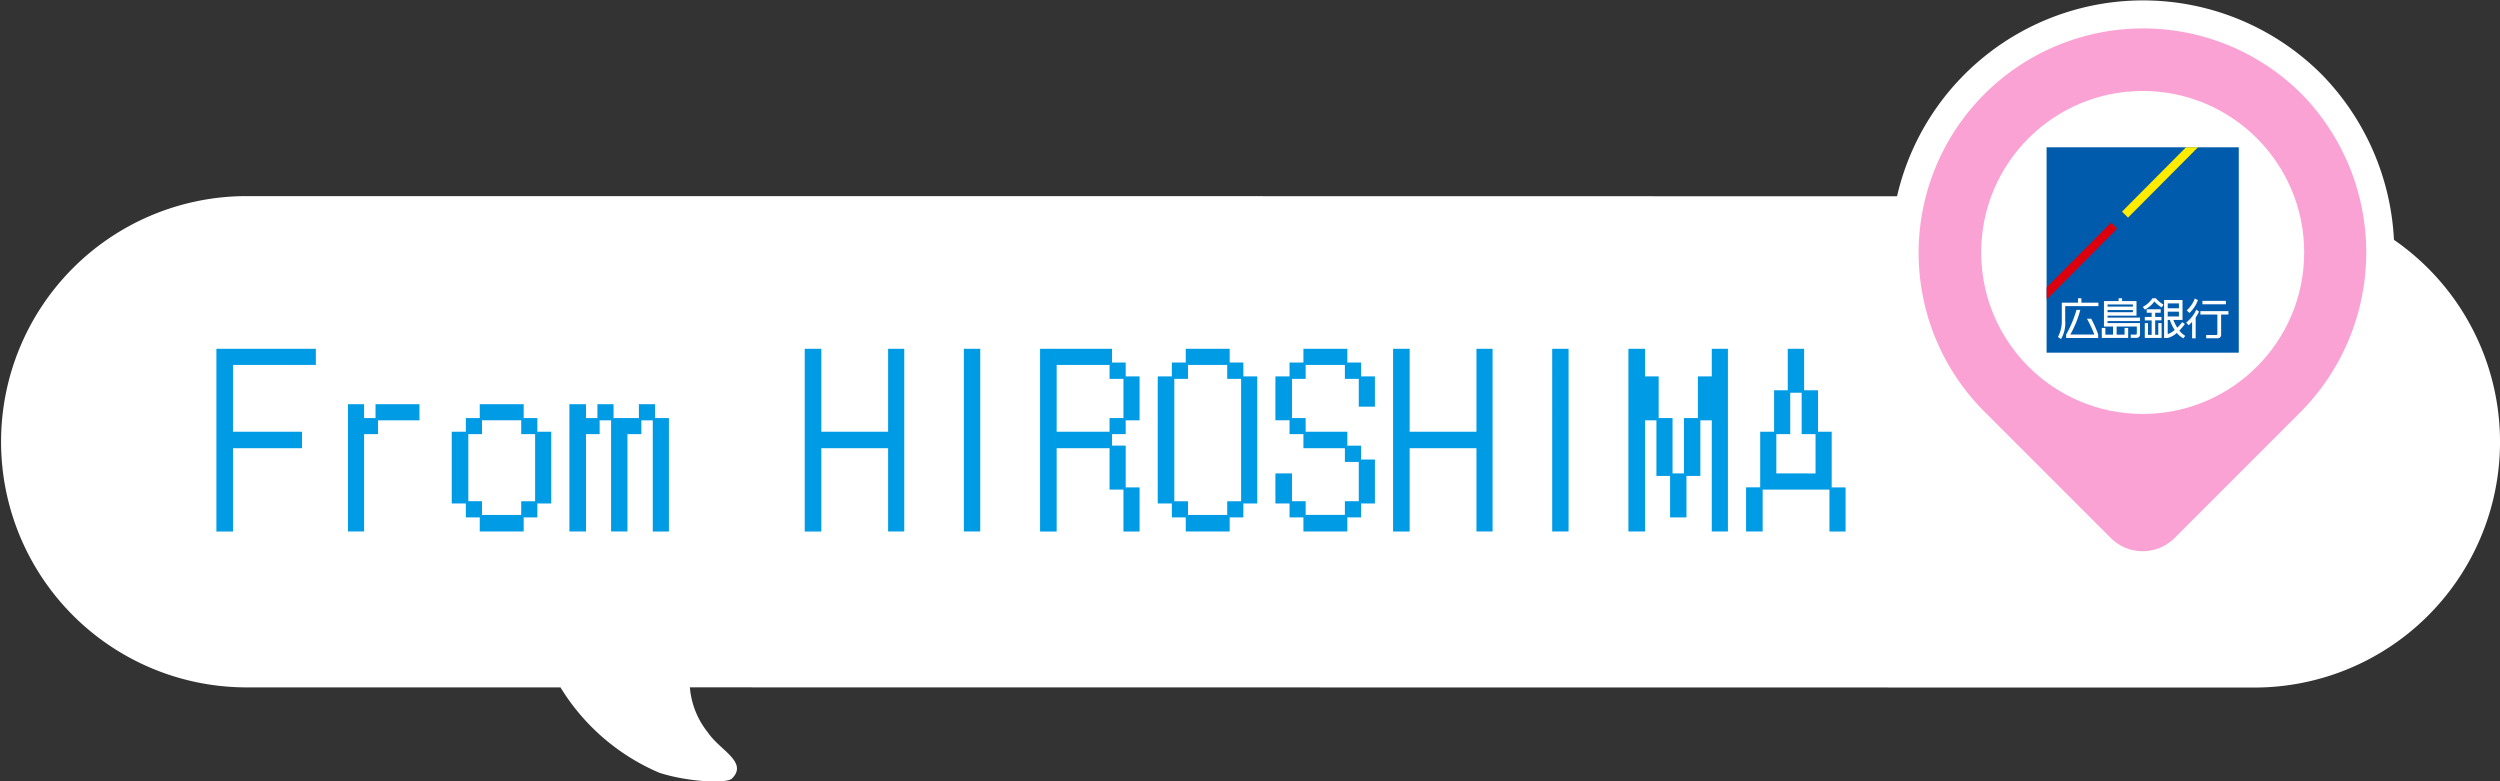 <svg xmlns="http://www.w3.org/2000/svg" width="178.469" height="55.789" viewBox="0 0 178.469 55.789">
  <rect x="0" y="0" width="178.469" height="55.789" fill="#333333" stroke="none"/>
  <g id="グループ_2279" data-name="グループ 2279" transform="translate(-165 -6973)">
    <g id="グループ_1533" data-name="グループ 1533" transform="translate(-10063.975 -6403.945)">
      <path id="パス_2323" data-name="パス 2323" d="M10296.782,13390.945H10246.4a17.536,17.536,0,0,0,0,35.07h22.587a15.279,15.279,0,0,0,7.068,6.1c1.951.631,4.722.795,5.164.416,1.2-1.175-.862-2.03-1.7-3.284a5.907,5.907,0,0,1-1.295-3.233l111.688.013a17.533,17.533,0,0,0,0-35.066Z" fill="#fff"/>
    </g>
    <path id="パス_3780" data-name="パス 3780" d="M.448,6.408h7.1V7.56H1.632v4.768H6.56V13.5H1.632v5.952H.448ZM9.84,10.36h1.152v.992h.816V10.36h3.136v1.152h-2.96V12.5h-.992v6.944H9.84Zm8.416,7.088H17.248v-5.12h1.008v-.976h.992V10.36h3.136v.992h.976v.976h.992v5.12H23.36v.992h-.976v1.008H19.248V18.44h-.992Zm1.152-.16v.976h2.8v-.976H23.2V12.5h-.992v-.992h-2.8V12.5h-.976v4.784Zm6.24-6.928h1.184v.992h.816V10.36H28.8v.992h1.808V10.36H31.76v.992h.992v8.1H31.6V11.512h-.816V12.5h-.992v6.944H28.624V11.512h-.816V12.5h-.976v6.944H25.648Zm16.8-3.952h1.184v5.92H48.4V6.408h1.152v13.04H48.4V13.5H43.632v5.952H42.448Zm11.36,0h1.168v13.04H53.808Zm5.44,0h5.136v.976h.976v.992h.992v3.136H65.36V12.5h-.976v.816h.976V16.3h.992v3.152H65.2V16.456h-.992V13.5H60.432v5.952H59.248Zm4.96,5.92v-.976H65.2v-2.8h-.992V7.56H60.432v4.768Zm4.448,5.12H67.648V8.376h1.008V7.384h.992V6.408h3.136v.976h.976v.992h.992v9.072H73.76v.992h-.976v1.008H69.648V18.44h-.992Zm1.152-.16v.976h2.8v-.976H73.6V8.552h-.992V7.56h-2.8v.992h-.976v8.736Zm7.248.16H76.048V15.3h1.184v1.984h.976v.976h2.8v-.976H82v-2.8h-.992V13.5h-2.96V12.5h-.992v-.992H76.048V8.376h1.008V7.384h.992V6.408h3.136v.976h.976v.992h.992v2.16H82V8.552h-.992V7.56h-2.8v.992h-.976v2.8h.976v.976h2.976v.992h.976v.992h.992v3.136H82.16v.992h-.976v1.008H78.048V18.44h-.992Zm7.392-11.04h1.184v5.92H90.4V6.408h1.152v13.04H90.4V13.5H85.632v5.952H84.448Zm11.36,0h1.168v13.04H95.808Zm5.44,0h1.184V8.376h.976v2.976h.992V15.3h.816V11.352h.992V8.376h.992V6.408h1.152v13.04H107.2V11.512h-.816V15.48h-.992v2.96h-1.168V15.48h-.976V11.512h-.816v7.936h-1.184Zm8.4,9.888h1.008V12.328h.992V9.368h.976V6.408h1.168v2.96h.992v2.96h.976V16.3h.992v3.152H115.6V16.456h-4.768v2.992h-1.184Zm4.96-.992V12.5h-.992V9.544H112.8V12.5h-.992v2.8Z" transform="translate(180 6991.494)" fill="#009be5"/>
    <g id="グループ_2278" data-name="グループ 2278">
      <g id="グループ_2270" data-name="グループ 2270">
        <g id="グループ_1933" data-name="グループ 1933" transform="translate(-9405.124 -6429.261)">
          <path id="パス_3710" data-name="パス 3710" d="M9734.454,13408.993a16.024,16.024,0,1,0-22.531,22.79l8.883,8.884a3.224,3.224,0,0,0,4.558,0l8.883-8.884A16.179,16.179,0,0,0,9734.454,13408.993Z" fill="none" stroke="#fff" stroke-miterlimit="10" stroke-width="4"/>
          <path id="パス_3711" data-name="パス 3711" d="M9734.454,13408.993a16.024,16.024,0,1,0-22.531,22.79l8.883,8.884a3.224,3.224,0,0,0,4.558,0l8.883-8.884A16.179,16.179,0,0,0,9734.454,13408.993Z" fill="#fba2d5"/>
        </g>
        <circle id="楕円形_198" data-name="楕円形 198" cx="11.529" cy="11.529" r="11.529" transform="translate(306.432 6979.494)" fill="#fff"/>
      </g>
      <g id="グループ_2275" data-name="グループ 2275" transform="translate(275.921 6932.443)">
        <rect id="長方形_2676" data-name="長方形 2676" width="13.719" height="14.662" transform="translate(35.18 51.072)" fill="#005bac"/>
        <path id="パス_3781" data-name="パス 3781" d="M104.113,51.071l-4.567,4.593.428.428,5-5.026" transform="translate(-58.982)" fill="#ffec00"/>
        <path id="パス_3782" data-name="パス 3782" d="M35.272,120.887l5.026-5.054-.428-.429-4.6,4.624" transform="translate(-0.084 -58.956)" fill="#dc000c"/>
        <g id="グループ_2274" data-name="グループ 2274" transform="translate(35.99 61.849)">
          <path id="パス_3783" data-name="パス 3783" d="M119.68,189.6h.393v-.245h-1v.245h.354v.3h-.49v.245h.49v1.034h-.262v-.835h-.228V191.4h1.2V190.34H119.9v.835h-.223v-1.034h.451V189.9h-.451Z" transform="translate(-112.736 -188.567)" fill="#fff"/>
          <path id="パス_3784" data-name="パス 3784" d="M46.533,179.959h-.245v.317H45.133v1.252a2.407,2.407,0,0,1-.276,1.194l.218.15a2.246,2.246,0,0,0,.3-1.344v-1.008h2.371v-.245H46.533Z" transform="translate(-44.857 -179.959)" fill="#fff"/>
          <path id="パス_3785" data-name="パス 3785" d="M53.363,190.476a8.756,8.756,0,0,1,.524,1.129H52.171a7.419,7.419,0,0,0,.715-1.764h-.272a8.377,8.377,0,0,1-.738,1.764v.245h2.286V191.6a7.586,7.586,0,0,0-.5-1.129Z" transform="translate(-51.289 -189.013)" fill="#fff"/>
          <path id="パス_3786" data-name="パス 3786" d="M82.711,181.2h2.067v-1.042H83.747v-.2H83.5v.2H82.454v1.818H83.1v.582h-.545v-.48H82.3v.712h1.883v-.712h-.257v.48H83.36v-.582H84.8v.5a.079.079,0,0,1-.078.079h-.356v.232H84.8a.234.234,0,0,0,.23-.232v-.826h-2.32v-.143h2.32v-.245h-2.32Zm0-.8h1.81v.154h-1.81Zm0,.4h1.81v.154h-1.81Z" transform="translate(-79.169 -179.959)" fill="#fff"/>
          <rect id="長方形_2677" data-name="長方形 2677" width="1.677" height="0.245" transform="translate(10.314 0.185)" fill="#fff"/>
          <path id="パス_3787" data-name="パス 3787" d="M168.44,190.943h-2v.244h1.211v1.382a.078.078,0,0,1-.078.078h-.72v.232h.837a.235.235,0,0,0,.23-.232v-1.46h.52Z" transform="translate(-156.27 -190.024)" fill="#fff"/>
          <path id="パス_3788" data-name="パス 3788" d="M136.5,183.615a3.515,3.515,0,0,0,.391-.473l-.189-.132a3.33,3.33,0,0,1-.349.4,3.058,3.058,0,0,1-.279-.559h.652v-1.423h-1.315v2.713h.257a1.554,1.554,0,0,0,.651-.361,1.531,1.531,0,0,0,.466.385l.137-.175A1.608,1.608,0,0,1,136.5,183.615Zm-.831-1.941h.8v.344h-.8Zm0,.589h.8v.344h-.8Zm0,1.609v-1.02h.153a3.071,3.071,0,0,0,.345.724A1.821,1.821,0,0,1,135.664,183.871Z" transform="translate(-127.832 -181.306)" fill="#fff"/>
          <path id="パス_3789" data-name="パス 3789" d="M118.182,179.959h-.243a1.849,1.849,0,0,1-.689.618l.15.193a1.876,1.876,0,0,0,.677-.582,2.254,2.254,0,0,0,.525.427l.127-.2A2.273,2.273,0,0,1,118.182,179.959Z" transform="translate(-111.194 -179.959)" fill="#fff"/>
          <path id="パス_3790" data-name="パス 3790" d="M155.578,180.269l-.218-.116a2.2,2.2,0,0,1-.578.846l.189.188A2.313,2.313,0,0,0,155.578,180.269Z" transform="translate(-145.586 -180.137)" fill="#fff"/>
          <path id="パス_3791" data-name="パス 3791" d="M155.048,189.666a2.417,2.417,0,0,1-.722.918l.169.2a3.009,3.009,0,0,0,.252-.245v1.175H155v-1.489a2.224,2.224,0,0,0,.238-.416Z" transform="translate(-145.168 -188.854)" fill="#fff"/>
        </g>
      </g>
    </g>
  </g>
</svg>
